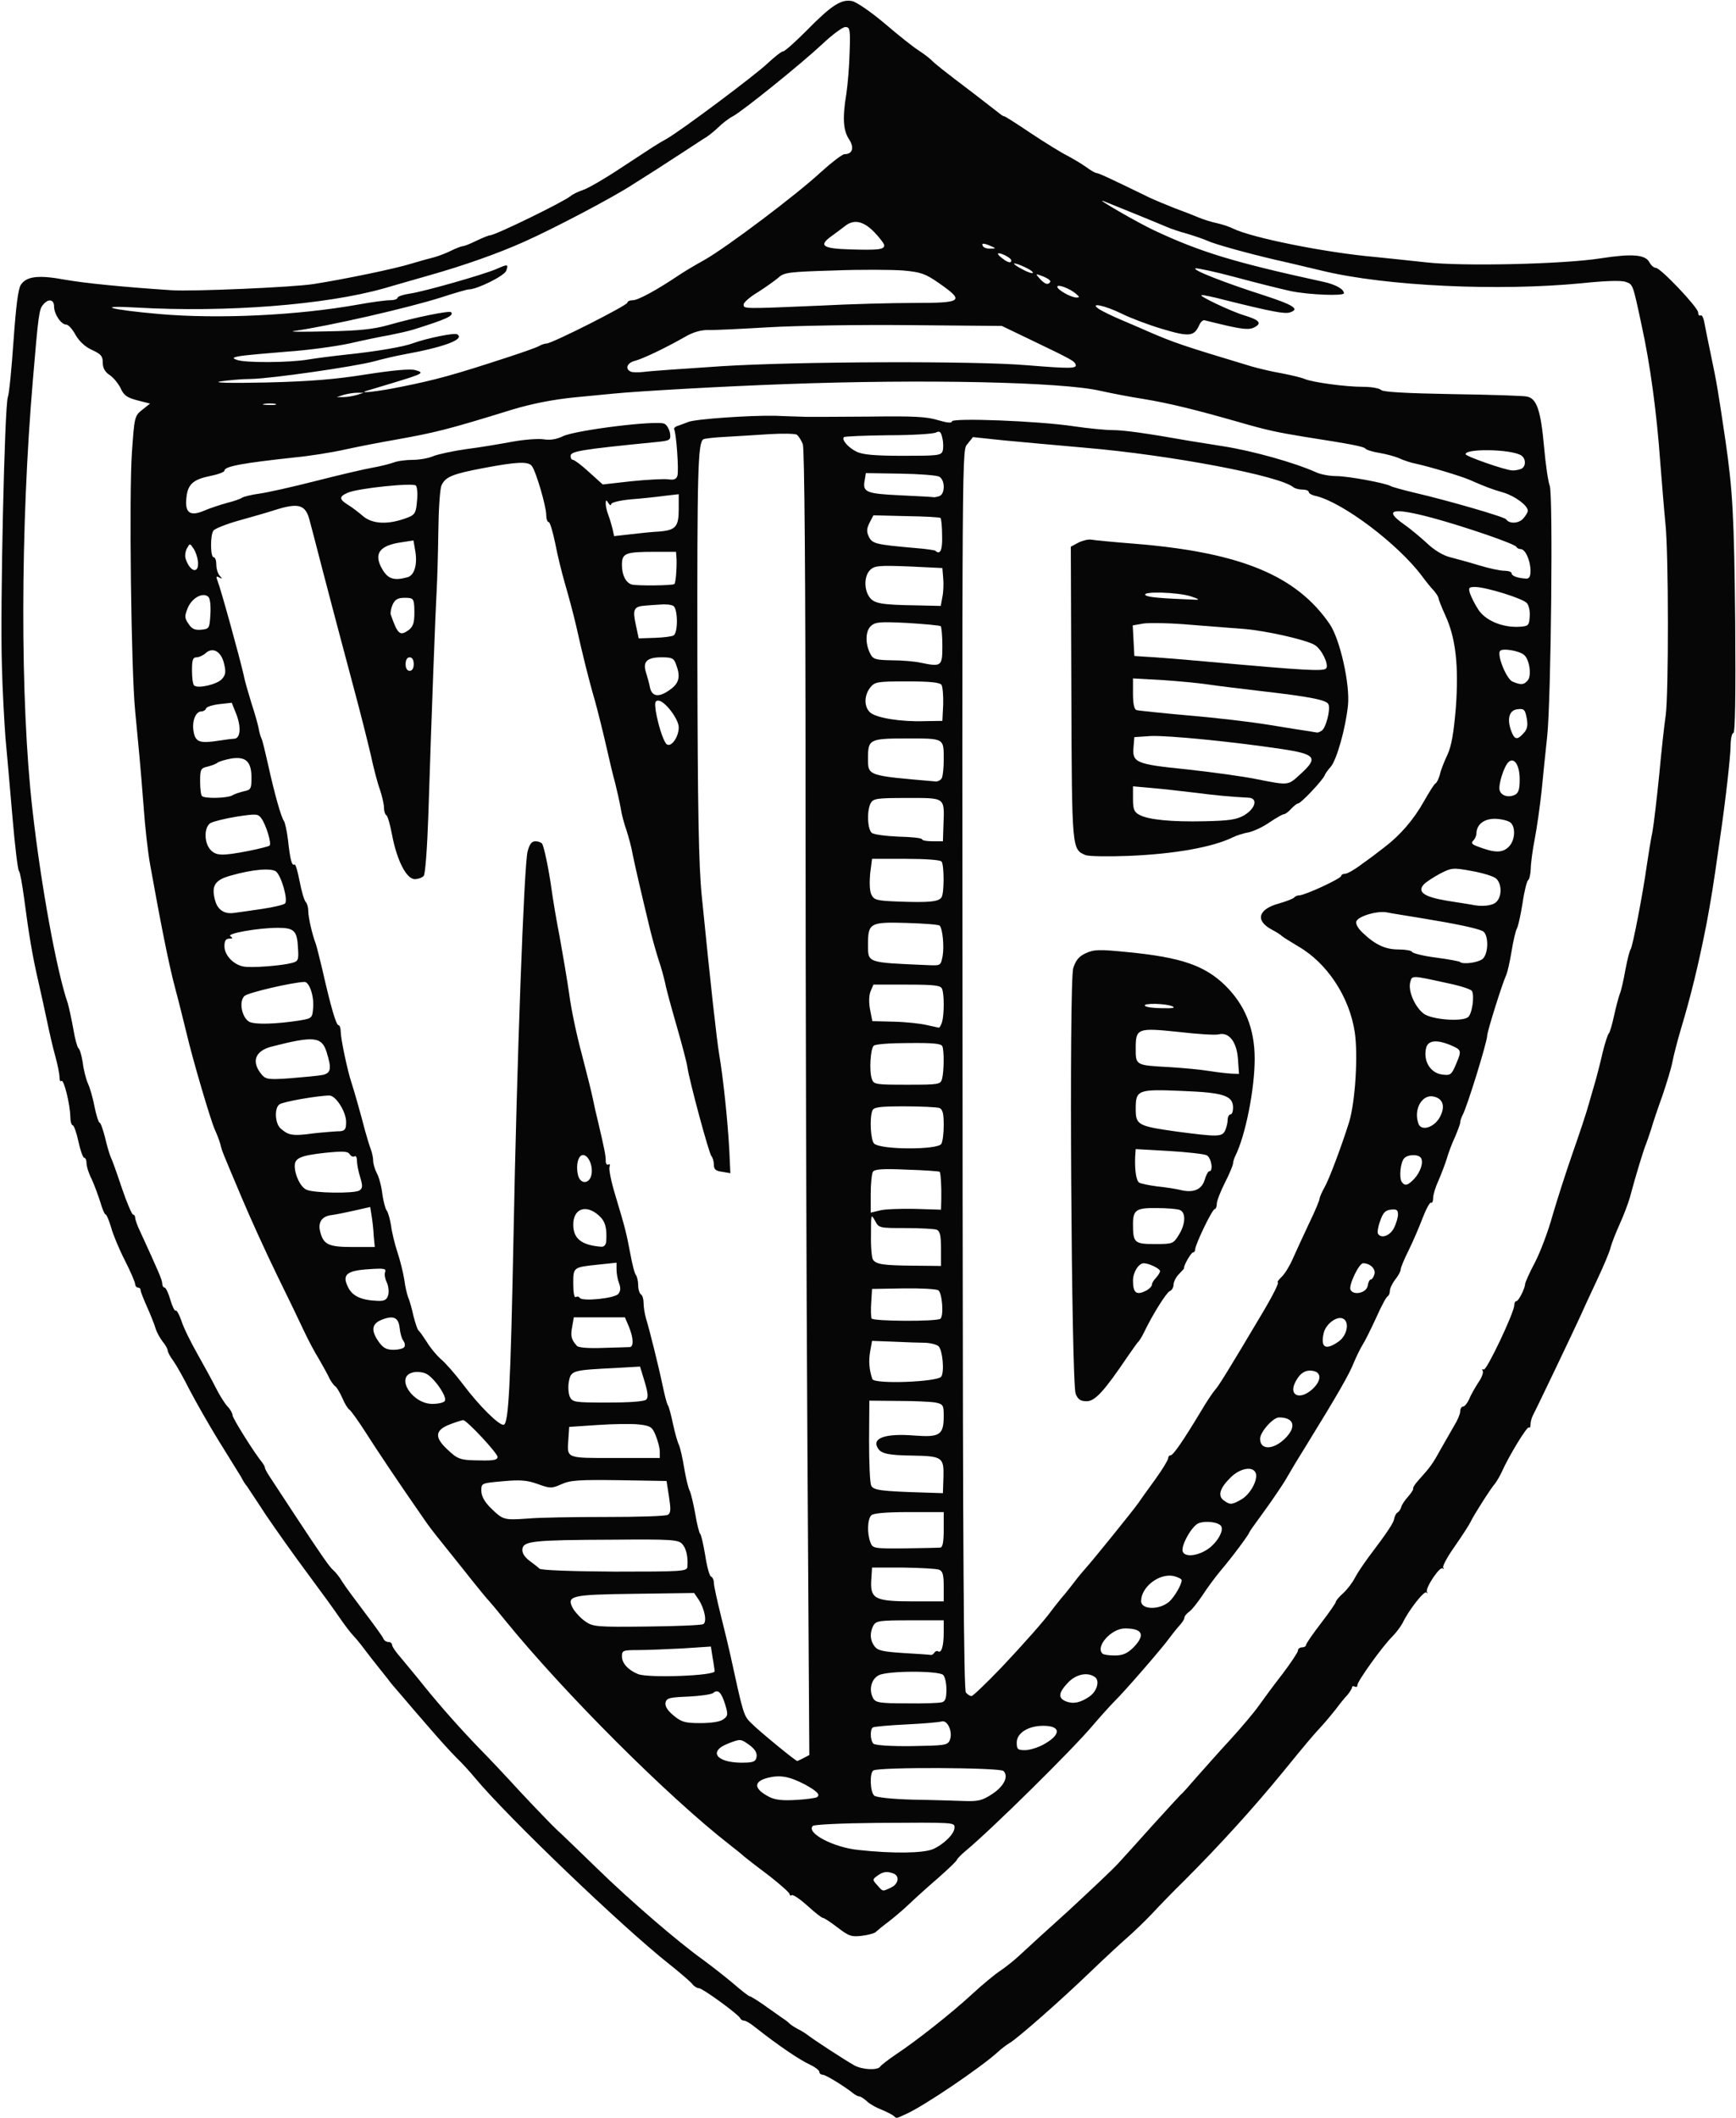 <!DOCTYPE svg PUBLIC "-//W3C//DTD SVG 20010904//EN" "http://www.w3.org/TR/2001/REC-SVG-20010904/DTD/svg10.dtd">
<svg version="1.0" xmlns="http://www.w3.org/2000/svg" width="642px" height="783px" viewBox="0 0 6420 7830" preserveAspectRatio="xMidYMid meet">
<g id="layer101" fill="#060606" stroke="none">
 <path d="M3305 7822 c-6 -5 -26 -15 -45 -23 -19 -7 -44 -21 -54 -31 -11 -10 -24 -18 -28 -18 -5 0 -14 -5 -21 -10 -29 -24 -103 -70 -114 -70 -7 0 -13 -5 -13 -11 0 -5 -15 -17 -32 -25 -41 -19 -117 -70 -207 -141 -16 -13 -33 -23 -39 -23 -6 0 -12 -4 -14 -8 -5 -14 -140 -112 -153 -112 -7 0 -19 -7 -26 -17 -8 -9 -45 -41 -84 -72 -176 -139 -600 -546 -718 -688 -19 -23 -50 -57 -69 -75 -18 -18 -63 -67 -98 -108 -36 -41 -83 -96 -105 -122 -22 -25 -45 -52 -50 -60 -6 -7 -21 -27 -35 -44 -14 -17 -36 -46 -50 -64 -14 -19 -34 -44 -45 -55 -11 -12 -33 -41 -50 -66 -16 -24 -70 -98 -119 -164 -49 -66 -118 -163 -153 -215 -34 -52 -66 -100 -70 -106 -5 -5 -15 -21 -22 -35 -8 -13 -45 -73 -83 -134 -37 -60 -85 -145 -107 -187 -21 -42 -48 -90 -60 -107 -12 -16 -21 -33 -21 -39 0 -5 -8 -20 -19 -33 -10 -13 -22 -35 -26 -49 -4 -14 -18 -49 -31 -78 -13 -29 -24 -57 -24 -62 0 -6 -4 -10 -10 -10 -5 0 -10 -6 -10 -12 0 -7 -17 -47 -38 -88 -21 -41 -44 -96 -51 -122 -8 -27 -17 -48 -20 -48 -4 0 -13 -21 -20 -46 -8 -25 -22 -63 -32 -85 -11 -21 -19 -47 -19 -59 0 -11 -4 -20 -9 -20 -4 0 -14 -27 -21 -60 -7 -33 -17 -60 -21 -60 -5 0 -9 -15 -9 -32 -1 -46 -24 -140 -33 -132 -4 4 -7 -2 -7 -14 0 -11 -7 -47 -16 -79 -9 -32 -22 -89 -30 -128 -8 -38 -23 -106 -33 -150 -21 -91 -34 -168 -52 -305 -7 -52 -15 -97 -19 -100 -4 -3 -15 -93 -24 -200 -9 -107 -21 -240 -26 -295 -4 -55 -11 -174 -13 -265 -7 -212 10 -961 22 -992 5 -13 14 -107 21 -208 9 -127 17 -192 27 -207 21 -32 66 -37 163 -19 74 13 214 27 395 39 76 5 451 -11 525 -23 115 -18 303 -57 360 -75 30 -9 69 -20 86 -24 18 -5 46 -16 64 -25 18 -9 37 -16 42 -16 5 0 28 -9 50 -20 23 -11 45 -20 50 -20 19 0 269 -122 298 -145 8 -7 29 -17 47 -23 18 -6 79 -41 136 -79 128 -84 135 -89 171 -109 52 -29 329 -236 376 -281 25 -23 50 -43 56 -43 6 0 44 -34 85 -75 93 -95 130 -119 170 -111 16 3 70 40 122 84 50 43 106 87 122 97 17 11 37 26 46 34 19 19 43 38 159 126 47 36 90 70 97 75 7 6 14 10 17 10 3 0 47 28 99 63 51 34 111 71 133 82 21 11 53 30 70 42 17 13 35 23 40 23 7 0 46 18 194 90 19 9 62 27 95 40 33 12 74 28 90 35 17 7 46 16 65 20 19 4 46 13 60 20 69 34 342 89 525 105 50 5 135 14 190 20 131 15 505 7 645 -15 116 -18 165 -14 180 15 6 11 16 20 23 20 18 0 157 147 157 165 0 9 4 14 9 11 5 -3 11 9 14 27 3 17 15 75 26 128 19 90 25 125 52 308 27 186 32 282 36 669 2 276 0 412 -7 412 -5 0 -10 21 -10 48 -1 43 -18 198 -40 347 -25 178 -32 218 -49 310 -30 153 -58 267 -95 390 -13 44 -27 98 -31 120 -4 22 -21 78 -37 125 -17 47 -36 103 -42 125 -7 22 -16 47 -19 55 -7 15 -39 119 -59 195 -6 22 -23 67 -38 100 -15 33 -30 72 -34 87 -3 15 -26 69 -50 120 -24 51 -54 116 -66 143 -23 50 -154 325 -171 357 -5 10 -9 25 -9 35 0 9 -3 13 -6 10 -6 -6 -74 105 -101 166 -7 15 -18 33 -23 40 -17 19 -81 120 -91 142 -5 11 -31 51 -58 90 -27 38 -47 74 -44 80 4 5 3 7 -2 3 -10 -9 -65 73 -58 87 4 5 2 7 -2 2 -9 -7 -67 68 -88 113 -7 13 -24 36 -38 50 -35 34 -129 165 -129 179 0 7 -4 9 -10 6 -5 -3 -10 -2 -10 3 0 4 -8 17 -17 28 -10 10 -30 35 -44 54 -15 19 -40 49 -55 65 -27 29 -46 51 -139 165 -107 131 -233 270 -364 401 -42 41 -97 98 -122 125 -26 27 -65 65 -87 84 -23 20 -86 78 -140 130 -110 106 -273 249 -299 263 -10 6 -29 20 -43 33 -61 56 -275 201 -339 229 -39 18 -35 17 -46 7z m-50 -182 c4 -6 30 -26 58 -45 77 -51 205 -152 283 -224 38 -35 85 -74 104 -86 19 -13 51 -38 71 -57 19 -18 100 -92 180 -164 79 -73 162 -151 184 -175 22 -24 81 -89 130 -144 50 -55 95 -104 101 -110 7 -5 33 -35 59 -65 27 -30 82 -93 124 -138 42 -46 90 -103 106 -126 17 -24 56 -77 88 -118 31 -41 57 -80 57 -86 0 -7 7 -12 15 -12 8 0 15 -4 15 -9 0 -5 25 -41 55 -80 30 -39 55 -75 55 -79 0 -4 12 -19 28 -33 15 -14 34 -39 42 -55 8 -16 31 -50 50 -76 74 -98 94 -129 96 -144 2 -10 7 -20 13 -23 5 -3 11 -12 13 -20 2 -8 13 -25 26 -39 12 -14 20 -27 18 -29 -2 -2 6 -16 19 -30 45 -50 53 -61 82 -114 17 -30 40 -70 51 -89 12 -19 22 -43 22 -52 0 -10 5 -18 10 -18 6 0 16 -12 23 -27 6 -16 22 -43 34 -62 13 -18 20 -38 16 -44 -3 -5 -2 -7 4 -4 10 6 113 -211 113 -238 0 -8 3 -15 8 -15 8 0 32 -48 32 -63 0 -5 16 -42 37 -81 20 -39 49 -116 64 -171 16 -55 49 -158 74 -230 25 -71 53 -155 61 -185 9 -30 20 -71 26 -90 5 -19 17 -64 25 -100 9 -36 19 -67 23 -70 3 -3 12 -32 19 -65 7 -33 17 -69 21 -80 5 -11 14 -51 21 -90 7 -38 16 -72 19 -75 7 -6 46 -209 60 -310 6 -41 15 -97 21 -125 5 -27 16 -122 25 -210 8 -88 19 -187 24 -220 11 -80 11 -596 -1 -710 -5 -49 -13 -151 -19 -225 -13 -182 -37 -363 -70 -512 -32 -150 -31 -146 -58 -156 -17 -6 -76 -4 -162 5 -308 30 -724 11 -960 -46 -47 -11 -125 -30 -175 -41 -106 -25 -222 -57 -250 -70 -11 -5 -45 -17 -75 -26 -30 -8 -64 -20 -75 -25 -20 -9 -207 -85 -235 -96 -32 -12 127 80 189 109 171 80 295 118 626 190 45 10 75 27 75 42 0 11 -130 6 -197 -8 -37 -8 -129 -31 -203 -51 -74 -20 -141 -34 -148 -33 -19 4 109 54 253 100 110 36 133 51 95 63 -19 6 -64 -2 -241 -46 -41 -11 -80 -19 -85 -18 -16 1 108 60 158 75 56 17 66 29 37 44 -16 9 -38 8 -97 -5 -42 -10 -81 -19 -87 -21 -6 -2 -15 6 -20 18 -19 42 -37 44 -137 14 -51 -15 -119 -41 -151 -57 -61 -30 -122 -43 -82 -16 11 7 49 26 85 41 36 15 79 34 95 41 97 42 129 53 385 130 25 7 74 19 110 25 36 7 74 16 85 21 28 12 149 29 216 29 30 0 60 5 67 12 7 7 91 12 264 15 139 2 263 6 275 9 36 7 51 51 63 184 6 69 16 134 21 145 13 27 5 790 -9 925 -6 58 -16 150 -21 205 -6 55 -17 134 -25 175 -8 41 -15 92 -15 112 -1 20 -5 39 -10 42 -4 3 -14 40 -20 83 -7 43 -16 86 -21 95 -5 9 -14 47 -20 85 -6 37 -15 77 -20 88 -14 30 -70 208 -70 223 0 23 -74 263 -91 294 -5 10 -9 22 -9 28 0 6 -9 29 -19 53 -11 23 -25 60 -31 82 -7 22 -21 58 -31 81 -10 22 -19 50 -19 63 0 12 -4 20 -8 17 -4 -2 -18 23 -31 57 -13 34 -36 88 -52 120 -16 32 -29 63 -29 70 0 7 -9 23 -20 37 -11 14 -20 33 -20 42 0 9 -4 18 -8 20 -5 2 -24 37 -42 78 -19 41 -41 86 -50 100 -9 14 -24 45 -34 69 -15 39 -62 121 -170 296 -47 76 -53 86 -85 141 -17 27 -53 80 -81 118 -27 37 -50 69 -50 71 0 6 -62 90 -108 144 -20 24 -50 65 -66 90 -17 25 -38 52 -48 59 -10 7 -18 17 -18 23 0 5 -8 17 -17 27 -10 11 -27 32 -38 47 -23 33 -166 198 -204 235 -14 14 -51 55 -81 90 -74 88 -375 385 -472 465 -14 12 -27 25 -29 30 -2 6 -33 35 -69 67 -36 31 -85 75 -109 98 -24 23 -60 53 -80 68 -20 15 -38 30 -42 34 -3 4 -25 11 -50 14 -40 5 -49 2 -91 -30 -26 -20 -50 -36 -55 -36 -4 0 -30 -20 -57 -45 -27 -24 -53 -42 -58 -39 -4 3 -8 1 -8 -4 0 -5 -33 -34 -72 -65 -40 -30 -83 -63 -95 -73 -12 -11 -36 -30 -54 -44 -230 -179 -613 -562 -831 -830 -29 -36 -55 -67 -58 -70 -4 -3 -46 -54 -94 -115 -48 -60 -95 -119 -104 -130 -9 -11 -28 -36 -41 -55 -94 -135 -173 -253 -217 -322 -28 -44 -56 -83 -62 -87 -6 -4 -18 -23 -26 -43 -9 -20 -21 -40 -26 -43 -6 -4 -15 -17 -21 -28 -5 -12 -23 -44 -39 -72 -17 -27 -42 -75 -56 -105 -14 -30 -58 -122 -99 -205 -40 -82 -99 -211 -130 -285 -76 -180 -73 -172 -80 -200 -4 -14 -13 -38 -21 -55 -16 -37 -80 -253 -104 -355 -10 -41 -29 -118 -43 -170 -23 -86 -54 -243 -92 -455 -8 -44 -19 -141 -24 -215 -12 -154 -18 -216 -31 -350 -15 -148 -23 -808 -12 -959 9 -130 10 -134 38 -156 l29 -23 -47 -12 c-38 -10 -50 -18 -62 -45 -9 -18 -27 -40 -41 -49 -17 -11 -25 -26 -25 -46 0 -24 -7 -31 -39 -46 -25 -11 -47 -31 -61 -55 -12 -22 -27 -39 -35 -39 -19 0 -45 -39 -45 -67 0 -27 -22 -30 -41 -6 -14 16 -17 35 -37 273 -47 548 -48 1191 -2 1593 32 283 90 599 131 717 4 14 13 55 20 93 6 37 15 69 19 72 5 3 12 27 16 53 3 26 12 61 19 77 8 17 19 56 25 88 6 31 15 57 18 57 4 0 13 25 21 57 7 31 17 63 21 72 5 9 23 60 41 114 18 53 37 97 41 97 4 0 8 5 8 12 0 6 8 30 19 52 67 146 81 178 81 191 0 8 4 15 9 15 4 0 14 20 21 45 7 24 16 43 20 40 4 -2 13 15 21 38 7 23 34 78 59 122 25 44 56 101 69 127 13 26 32 56 42 67 11 11 19 26 19 33 0 11 83 143 110 175 5 7 10 15 10 20 0 4 11 23 24 42 13 20 50 76 82 125 102 155 134 201 147 211 7 6 22 24 32 41 11 18 49 69 83 114 35 46 66 89 69 96 3 8 11 14 19 14 8 0 14 5 14 11 0 6 15 28 33 48 17 21 57 68 87 106 59 73 136 160 210 236 25 25 90 94 145 154 55 59 115 121 134 139 19 17 86 82 150 144 123 120 300 272 391 337 30 22 80 61 111 87 30 26 58 48 62 48 3 0 26 14 49 30 24 17 54 38 68 48 14 9 27 19 30 23 3 3 16 12 29 19 14 7 30 17 35 21 18 15 147 99 175 114 30 17 87 19 96 5z m40 -662 c28 -13 33 -43 9 -52 -24 -9 -38 -7 -59 8 -19 14 -19 15 -1 35 22 25 19 24 51 9z m155 -142 c41 -18 80 -57 80 -80 0 -19 2 -19 -290 -17 -124 1 -229 6 -234 11 -26 26 77 80 169 89 129 14 239 12 275 -3z m-429 -192 c14 -9 1 -22 -44 -47 -58 -30 -91 -36 -137 -25 -55 14 -53 41 5 71 22 11 49 14 99 11 37 -2 72 -7 77 -10z m647 -11 c45 -29 63 -66 43 -86 -13 -13 -460 -15 -481 -2 -15 9 -12 80 3 93 8 7 69 13 143 15 71 1 156 4 189 5 52 2 68 -2 103 -25z m-870 -139 c2 -15 -7 -29 -28 -44 -31 -22 -32 -22 -76 -5 -81 31 -41 76 66 71 28 -1 36 -6 38 -22z m174 5 l21 -11 -7 -1132 c-4 -622 -7 -1706 -7 -2410 0 -823 -4 -1288 -10 -1304 -6 -15 -16 -30 -22 -35 -7 -4 -52 -5 -102 -2 -49 3 -123 8 -162 10 -40 2 -77 6 -82 9 -20 13 -23 114 -22 811 1 560 5 764 16 875 34 341 55 529 65 590 14 82 31 240 37 351 l4 86 -30 -5 c-24 -3 -31 -9 -31 -26 0 -12 -4 -26 -9 -32 -9 -9 -81 -276 -89 -329 -2 -16 -20 -84 -39 -150 -19 -66 -39 -138 -43 -160 -5 -22 -15 -60 -24 -85 -8 -25 -22 -74 -31 -110 -32 -132 -56 -236 -65 -280 -4 -25 -15 -65 -23 -90 -9 -25 -19 -63 -22 -85 -4 -22 -13 -62 -20 -90 -8 -27 -23 -93 -35 -145 -12 -52 -30 -124 -40 -160 -24 -82 -46 -173 -69 -275 -10 -44 -29 -114 -41 -155 -12 -41 -29 -110 -37 -153 -9 -42 -19 -77 -24 -77 -5 0 -9 -12 -9 -27 0 -31 -38 -161 -53 -180 -13 -18 -55 -16 -177 7 -117 22 -143 33 -157 64 -6 11 -11 89 -12 171 -1 83 -4 179 -6 215 -4 66 -19 455 -31 835 -4 116 -11 216 -17 223 -5 6 -20 12 -33 12 -31 0 -66 -69 -84 -163 -7 -37 -16 -70 -21 -73 -5 -3 -9 -16 -9 -28 0 -13 -7 -43 -15 -67 -9 -24 -24 -82 -34 -129 -11 -47 -38 -155 -61 -240 -42 -159 -49 -182 -119 -450 -22 -85 -43 -166 -47 -180 -15 -55 -41 -62 -129 -34 -27 9 -88 26 -134 39 -46 13 -88 30 -92 37 -12 18 -11 98 1 98 6 0 10 13 10 28 0 15 6 34 13 41 10 11 9 12 -2 6 -11 -6 -13 -4 -7 11 12 29 82 283 97 349 4 22 18 69 29 105 12 36 23 76 26 90 2 14 7 32 11 40 4 8 14 51 24 95 23 105 49 198 59 210 4 6 11 37 15 70 8 73 14 97 24 91 4 -3 12 26 19 62 7 37 17 71 23 77 5 5 9 20 9 33 0 23 14 85 28 122 3 8 13 49 23 90 33 145 52 210 61 210 4 0 8 11 8 24 0 26 25 144 39 186 10 30 35 118 51 180 7 25 16 55 21 68 5 13 9 32 9 43 0 11 6 32 14 47 8 15 17 49 20 77 4 27 11 54 16 60 5 6 12 31 16 55 3 25 14 70 24 100 10 30 21 75 25 100 3 25 10 54 14 65 5 11 14 42 20 70 7 27 15 52 20 55 4 3 17 22 30 42 12 20 35 48 51 62 16 13 53 55 81 92 62 83 137 156 152 151 18 -6 25 -145 36 -697 12 -638 39 -1374 52 -1422 7 -27 15 -38 29 -38 10 0 21 4 25 9 7 13 24 91 35 171 5 36 18 115 30 175 11 61 27 155 35 210 7 55 28 154 46 220 17 66 36 140 41 165 5 25 13 61 18 80 26 110 30 132 30 151 0 11 4 17 10 14 5 -3 7 0 4 9 -3 8 6 54 21 103 37 123 41 139 56 218 7 39 16 74 21 79 4 6 8 22 8 37 0 15 5 31 10 34 6 3 10 18 10 32 0 15 4 40 9 57 14 46 48 183 62 251 7 33 15 65 19 70 4 6 12 37 19 70 7 33 17 68 22 77 4 9 13 47 19 84 6 37 15 74 20 84 5 9 14 48 21 86 6 38 15 71 18 74 4 3 12 39 19 80 6 41 16 76 21 78 6 2 11 13 11 24 0 10 12 65 26 121 14 55 29 119 34 141 49 225 50 229 78 256 26 27 164 140 170 140 2 0 13 -5 24 -11z m889 -51 c64 -36 63 -68 -3 -68 -56 0 -98 27 -98 62 0 25 4 28 31 28 17 0 49 -10 70 -22z m-349 -14 c13 -29 -7 -77 -30 -70 -10 3 -69 8 -132 11 -62 3 -117 8 -122 11 -11 7 -10 48 2 60 6 6 65 10 142 9 120 -2 132 -3 140 -21z m-837 -78 c17 -12 18 -18 7 -54 -14 -46 -27 -59 -45 -43 -7 5 -49 11 -92 13 -70 3 -80 5 -84 23 -2 13 8 29 30 47 29 24 42 28 99 28 40 0 74 -5 85 -14z m808 -63 c13 -3 17 -15 17 -47 0 -23 -5 -47 -12 -54 -16 -16 -205 -16 -238 1 -28 14 -38 54 -21 85 9 16 23 19 123 19 62 1 121 -1 131 -4z m547 -22 c28 -20 38 -60 18 -72 -28 -19 -70 -9 -99 22 -35 37 -37 57 -6 69 26 10 53 5 87 -19z m-330 -103 c84 -89 163 -178 188 -213 4 -6 21 -27 37 -47 17 -19 39 -48 50 -62 11 -15 27 -34 36 -44 25 -27 182 -221 199 -246 8 -12 36 -51 63 -88 26 -36 47 -71 47 -77 0 -6 4 -11 9 -11 10 0 48 -56 113 -164 20 -34 43 -68 50 -76 13 -13 53 -78 173 -280 43 -72 67 -120 60 -120 -3 0 4 -9 16 -21 12 -12 30 -42 41 -68 11 -25 38 -83 59 -128 22 -45 39 -86 39 -92 0 -5 9 -25 19 -43 17 -30 62 -150 90 -239 23 -75 34 -249 21 -334 -20 -131 -103 -256 -210 -317 -30 -18 -57 -35 -60 -38 -3 -4 -19 -14 -36 -23 -63 -33 -52 -76 26 -97 28 -8 53 -18 56 -22 3 -4 11 -8 19 -8 20 0 155 -62 155 -72 0 -4 7 -8 15 -8 8 0 36 -16 62 -36 27 -19 64 -47 83 -62 58 -44 108 -102 145 -168 20 -35 39 -66 44 -68 5 -3 12 -18 16 -33 3 -15 16 -48 28 -73 15 -33 23 -80 31 -174 11 -153 0 -257 -39 -341 -14 -31 -25 -59 -25 -63 0 -5 -8 -17 -17 -28 -10 -10 -30 -35 -44 -54 -89 -119 -291 -271 -391 -296 -16 -3 -28 -10 -28 -15 0 -5 -10 -9 -23 -9 -13 0 -27 -4 -33 -8 -48 -43 -456 -120 -774 -147 -102 -9 -236 -21 -298 -27 l-114 -12 -19 24 c-22 29 -21 -82 -19 2805 1 1253 4 1803 12 1812 6 7 15 13 21 13 5 0 53 -46 107 -102z m-1057 10 c-1 -7 -4 -31 -8 -52 l-6 -39 -106 7 c-58 3 -132 6 -165 6 -54 0 -58 2 -58 23 0 26 23 51 60 66 39 15 285 6 283 -11z m812 -68 c4 -6 10 -8 15 -5 12 7 20 -21 20 -71 l0 -44 -125 0 c-113 0 -125 2 -135 19 -14 27 -13 54 4 77 12 16 31 20 108 25 51 3 96 6 100 7 4 1 10 -3 13 -8z m736 -19 c46 -47 35 -71 -31 -71 -50 0 -110 67 -83 93 3 4 24 7 45 7 30 0 46 -7 69 -29z m-1590 -87 c14 -8 5 -56 -17 -90 l-17 -25 -218 3 c-241 3 -256 7 -229 56 9 14 29 36 46 47 27 19 44 20 227 18 108 -1 202 -5 208 -9z m1723 -83 c19 -17 46 -63 46 -79 0 -5 -14 -12 -31 -16 -53 -10 -119 41 -119 93 0 32 67 34 104 2z m-834 -56 c0 -44 -4 -57 -17 -62 -10 -4 -70 -7 -133 -8 l-115 0 -3 47 c-4 69 14 78 155 78 l113 0 0 -55z m-948 -72 c3 -37 -4 -69 -19 -85 -14 -16 -39 -18 -257 -16 -293 1 -330 5 -334 34 -2 14 7 29 25 43 15 11 33 25 38 30 6 6 120 10 278 11 247 0 267 -1 269 -17z m1923 -65 c35 -23 62 -69 51 -86 -9 -15 -57 -21 -83 -11 -25 9 -67 84 -59 105 8 21 52 17 91 -8z m-987 -7 c8 -1 12 -21 12 -66 l0 -65 -128 0 c-86 0 -132 4 -140 12 -14 14 -16 67 -3 100 8 22 12 23 127 22 66 -1 125 -2 132 -3z m-1237 -113 c118 0 222 -3 229 -8 11 -7 11 -21 4 -67 l-9 -58 -175 -3 c-148 -2 -181 0 -214 15 -36 16 -41 16 -88 -1 -39 -14 -65 -16 -129 -10 -79 7 -79 7 -79 35 0 19 11 40 34 63 46 45 49 46 136 40 41 -4 172 -6 291 -6z m2350 -65 c33 -19 62 -73 53 -97 -10 -27 -57 -19 -92 15 -41 40 -50 69 -26 86 23 17 30 16 65 -4z m-1102 -82 c2 -74 -4 -78 -116 -80 -85 -1 -113 -7 -125 -25 -27 -39 24 -58 134 -49 94 7 108 -2 108 -73 0 -39 -2 -43 -30 -49 -16 -3 -78 -6 -137 -6 l-108 -1 -1 149 c0 81 3 156 8 165 8 17 34 21 204 26 l61 2 2 -59z m-1649 -75 c0 -14 -114 -136 -127 -136 -4 0 -27 7 -50 16 -54 21 -57 47 -10 91 41 39 48 41 125 42 47 1 62 -2 62 -13z m600 -20 c0 -13 -7 -39 -15 -59 -13 -32 -19 -36 -62 -41 -27 -3 -95 -2 -153 2 l-105 7 -3 44 c-5 74 -12 71 173 71 l165 0 0 -24z m2309 -45 c47 -44 39 -81 -19 -81 -22 0 -70 54 -70 79 0 41 46 42 89 2z m-3104 -142 c10 -15 -41 -88 -70 -101 -13 -6 -35 -8 -49 -4 -65 16 -2 116 73 116 22 0 43 -5 46 -11z m745 -5 c8 -8 6 -26 -6 -66 l-17 -56 -86 5 c-163 8 -169 9 -177 49 -4 20 -2 45 3 57 10 21 17 22 141 22 81 0 135 -4 142 -11z m2464 -39 c33 -31 34 -61 2 -67 -27 -5 -48 7 -65 40 -27 51 16 70 63 27z m-1373 -46 c12 -18 5 -97 -10 -112 -6 -6 -28 -12 -49 -13 -20 0 -73 -2 -117 -4 l-80 -3 -7 39 c-6 35 -4 66 8 102 6 20 242 11 255 -9z m-1986 -109 c4 -6 2 -16 -3 -23 -6 -7 -12 -28 -14 -47 -4 -40 -23 -49 -69 -30 -35 15 -37 40 -8 81 16 22 28 29 54 29 19 0 37 -5 40 -10z m833 0 c16 0 15 -33 -2 -75 l-15 -35 -94 0 -95 0 -6 35 c-7 34 -3 48 18 71 6 6 44 9 95 7 47 -1 92 -3 99 -3z m2623 -21 c32 -23 41 -75 14 -85 -23 -9 -63 22 -70 55 -12 54 8 64 56 30z m-1473 -84 c13 -12 6 -96 -8 -105 -8 -5 -67 -8 -130 -7 l-115 2 -3 49 c-2 27 -1 54 1 60 4 11 244 12 255 1z m-2042 -89 c3 -13 0 -34 -6 -46 -6 -12 -9 -28 -6 -37 5 -13 -3 -15 -59 -11 -83 5 -101 20 -78 66 16 34 50 49 110 51 26 1 34 -4 39 -23z m851 -3 c8 -10 9 -23 2 -40 -5 -13 -9 -36 -9 -50 l0 -25 -67 7 c-94 10 -93 9 -93 72 0 31 4 52 9 48 5 -3 12 -2 15 3 9 14 130 2 143 -15z m2771 -30 c2 -13 7 -23 12 -23 4 0 10 -9 13 -20 5 -20 -17 -40 -42 -40 -15 0 -53 79 -47 97 10 24 60 13 64 -14z m-1578 -137 c0 -49 -4 -65 -16 -70 -9 -3 -60 -6 -114 -6 -98 0 -100 0 -114 -27 -15 -27 -15 -25 -15 52 -1 44 3 85 7 91 11 18 38 22 150 23 l102 1 0 -64z m-2098 -48 c-1 -24 -5 -57 -8 -75 l-5 -31 -57 13 c-31 7 -70 15 -86 17 -35 4 -51 26 -42 61 12 48 31 57 119 57 l83 0 -4 -42z m860 20 c3 -50 -4 -74 -28 -95 -47 -42 -94 -25 -94 34 0 52 30 76 103 82 11 1 18 -7 19 -21z m2913 -48 c8 -16 15 -39 15 -50 0 -17 -5 -21 -27 -18 -20 2 -29 12 -39 42 -8 21 -11 42 -8 47 12 19 44 8 59 -21z m-1772 -71 l97 3 1 -39 c1 -46 -2 -97 -6 -101 -2 -2 -56 -6 -121 -8 -89 -4 -119 -2 -126 8 -4 7 -8 44 -8 82 l0 69 33 -8 c17 -5 76 -7 130 -6z m-2054 -68 c12 -8 13 -16 3 -49 -7 -22 -12 -49 -12 -61 0 -12 -4 -20 -9 -16 -6 3 -13 -1 -18 -8 -6 -11 -24 -12 -93 -5 -88 10 -110 19 -110 48 0 34 21 78 43 88 27 13 177 15 196 3z m3901 -43 c23 -25 35 -61 25 -77 -9 -15 -50 -14 -63 2 -13 16 -18 68 -9 85 12 18 23 15 47 -10z m-3042 -20 c4 -32 -13 -68 -32 -68 -17 0 -27 35 -19 72 8 39 46 36 51 -4z m1293 -109 c5 -8 9 -39 9 -70 0 -43 -4 -58 -16 -63 -9 -3 -67 -6 -129 -6 -94 0 -114 3 -119 16 -11 29 -6 111 7 122 27 23 234 23 248 1z m-2271 -44 c14 -1 35 -3 48 -3 18 -2 22 -8 22 -34 0 -38 -38 -98 -62 -98 -40 0 -174 23 -185 33 -19 14 -16 71 5 89 27 24 43 27 97 21 28 -4 61 -7 75 -8z m4113 -52 c23 -40 15 -71 -20 -79 -44 -11 -77 48 -57 101 11 27 55 14 77 -22z m-1839 -145 c7 -28 8 -102 1 -120 -4 -10 -34 -13 -125 -12 -66 0 -124 4 -129 10 -12 12 -17 93 -7 122 7 21 12 22 131 22 119 0 123 -1 129 -22z m-2291 -14 c31 -7 34 -23 15 -84 -18 -58 -47 -61 -203 -21 -63 16 -77 57 -36 105 14 16 26 18 106 12 50 -4 102 -9 118 -12z m4192 -41 c21 -49 20 -52 -20 -69 -53 -22 -84 -18 -91 10 -11 47 14 91 57 98 33 5 37 2 54 -39z m-1901 -155 c8 -30 8 -102 0 -122 -5 -13 -26 -16 -130 -16 l-124 0 -11 26 c-6 16 -6 44 -1 68 l8 41 80 2 c44 1 98 7 119 12 22 5 43 9 46 10 4 1 9 -9 13 -21z m-2379 -5 c49 -8 50 -9 53 -47 4 -43 -14 -96 -32 -96 -48 2 -210 40 -222 52 -22 21 -9 82 19 96 23 10 97 8 182 -5z m4323 -12 c16 -10 26 -81 15 -98 -4 -6 -44 -19 -88 -28 -137 -30 -133 -30 -140 -3 -8 32 18 92 51 116 29 21 137 30 162 13z m-4349 -201 c24 -6 26 -11 23 -55 -3 -64 -14 -75 -74 -75 -72 0 -192 21 -176 31 10 7 9 9 -4 9 -13 0 -18 8 -18 28 0 33 33 68 70 75 29 6 142 -3 179 -13z m2407 -26 c6 -35 0 -101 -11 -112 -3 -4 -58 -8 -122 -10 -135 -4 -143 0 -143 79 0 70 -6 67 222 77 47 2 47 2 54 -34z m1998 10 c22 -22 21 -91 -1 -102 -23 -11 -100 -27 -228 -48 -55 -9 -112 -18 -126 -21 -35 -7 -106 14 -113 33 -3 9 5 25 22 41 48 46 85 63 134 63 25 0 48 4 50 9 2 5 41 15 88 21 47 6 87 14 89 16 11 11 71 2 85 -12z m-4514 -184 c41 -6 79 -15 84 -20 12 -12 -13 -101 -33 -118 -18 -14 -88 -8 -168 15 -58 16 -72 37 -58 90 9 36 34 53 70 48 17 -2 64 -9 105 -15z m4564 -26 c21 -21 20 -67 -1 -86 -10 -9 -51 -21 -90 -28 -70 -13 -75 -12 -118 10 -24 13 -52 31 -60 40 -25 28 3 46 87 60 40 6 80 13 88 14 39 9 80 5 94 -10z m-2052 -17 c10 -15 10 -119 0 -132 -4 -6 -60 -10 -132 -10 l-125 0 -7 54 c-3 32 -2 64 4 77 10 21 18 24 102 27 110 4 148 1 158 -16z m-2564 -171 c40 -8 76 -17 79 -20 8 -8 -13 -76 -30 -100 -13 -18 -19 -18 -92 -7 -43 7 -87 18 -97 24 -23 15 -24 70 -1 97 21 24 43 25 141 6z m4662 -16 c23 -23 26 -72 6 -89 -8 -7 -33 -13 -55 -14 -42 -1 -70 20 -71 54 0 8 -5 20 -12 27 -8 8 -5 13 13 20 67 26 95 26 119 2z m-2091 -80 c4 -104 8 -100 -134 -100 -113 0 -125 2 -135 19 -15 28 -12 97 4 110 7 6 52 12 100 14 47 1 86 5 86 10 0 4 17 7 38 7 l39 0 2 -60z m-2631 -109 c9 -6 29 -12 45 -16 24 -5 27 -9 27 -49 0 -60 -20 -80 -74 -72 -22 4 -45 11 -51 15 -5 5 -22 11 -37 15 -26 6 -28 10 -28 55 0 26 3 51 7 54 10 10 91 8 111 -2z m4762 -60 c0 -53 -21 -84 -42 -63 -17 17 -38 85 -32 104 6 20 33 28 57 16 13 -7 17 -21 17 -57z m-2136 -7 c3 -9 6 -37 6 -64 0 -82 4 -80 -136 -80 -138 0 -144 3 -144 72 0 67 -5 65 251 87 9 0 20 -6 23 -15z m-974 -185 c0 -31 -52 -99 -76 -99 -12 0 -13 9 -9 38 9 52 26 105 38 121 16 19 47 -22 47 -60z m-1643 42 c22 -2 25 -42 8 -88 l-18 -45 -45 5 c-26 3 -48 10 -50 16 -2 6 -10 11 -17 11 -22 0 -36 37 -29 75 7 39 23 44 94 33 25 -4 50 -7 57 -7z m4768 -21 c13 -14 16 -28 11 -55 -6 -32 -10 -36 -34 -33 -31 3 -40 36 -23 81 12 32 22 34 46 7z m-2147 -105 c1 -33 -2 -66 -6 -73 -6 -9 -42 -13 -127 -13 -113 0 -120 2 -137 23 -23 30 -23 71 0 92 23 20 113 35 202 32 l65 -1 3 -60z m-1008 -57 c32 -23 37 -48 20 -92 -8 -23 -15 -26 -54 -26 -53 0 -70 16 -57 56 5 16 12 41 15 57 8 34 35 36 76 5z m-1659 -38 c14 -16 15 -27 7 -59 -11 -44 -42 -60 -68 -36 -9 8 -24 15 -33 15 -14 0 -17 10 -17 48 0 27 3 52 8 56 13 13 86 -4 103 -24z m4829 5 c15 -18 6 -78 -14 -94 -19 -16 -82 -26 -89 -14 -11 17 25 105 47 113 31 13 42 12 56 -5z m-4120 -60 c0 -16 -6 -25 -15 -25 -9 0 -15 9 -15 25 0 16 6 25 15 25 9 0 15 -9 15 -25z m1955 -67 c0 -37 -3 -69 -6 -73 -4 -3 -59 -8 -123 -12 -101 -5 -118 -4 -135 11 -21 19 -22 66 -2 104 10 19 20 22 79 23 37 0 85 4 107 9 77 16 80 13 80 -62z m-994 -39 c17 -10 16 -99 -1 -109 -8 -5 -30 -7 -49 -5 -20 1 -45 3 -56 4 -41 3 -46 14 -34 69 l11 52 59 -2 c32 -1 64 -5 70 -9z m-978 -21 c17 -14 21 -31 19 -85 -2 -30 -5 -33 -35 -33 -26 0 -36 6 -45 25 -6 14 -9 30 -7 37 26 74 34 81 68 56z m-735 -57 c2 -30 -1 -58 -7 -64 -19 -19 -60 2 -76 39 -13 32 -13 38 2 60 12 19 23 24 47 22 30 -3 31 -5 34 -57z m4879 9 c2 -19 -3 -42 -10 -50 -13 -17 -152 -60 -192 -60 -23 0 -25 3 -19 23 4 12 17 39 30 59 26 42 91 69 154 65 32 -2 35 -5 37 -37z m-2172 -73 c4 -18 5 -50 3 -70 l-3 -37 -124 -6 c-107 -4 -126 -3 -142 12 -23 21 -25 71 -4 101 17 24 42 29 177 31 l87 2 6 -33z m-991 -48 c5 -5 9 -56 8 -91 l-2 -28 -77 0 c-112 0 -123 5 -123 49 0 38 15 66 37 72 18 5 152 4 157 -2z m-987 -25 c26 -7 38 -49 28 -101 l-6 -35 -46 7 c-80 12 -102 42 -70 98 21 37 43 45 94 31z m4153 -24 c0 -37 -19 -80 -36 -80 -7 0 -14 -4 -16 -8 -4 -11 -188 -74 -309 -107 -149 -40 -186 -32 -106 24 23 16 61 48 85 70 26 25 60 45 85 51 23 6 71 19 107 30 36 11 78 20 93 20 15 0 27 4 27 9 0 10 21 18 53 20 12 1 17 -7 17 -29z m-4928 -35 c-2 -16 -9 -37 -17 -48 -13 -19 -13 -19 -24 1 -6 11 -8 29 -4 39 17 50 50 55 45 8z m2752 -95 c0 -33 -3 -63 -6 -65 -2 -3 -59 -6 -127 -7 l-121 -3 -14 27 c-11 22 -12 33 -3 52 13 26 24 29 172 42 39 3 72 8 74 10 18 17 27 -3 25 -56z m-1046 -15 c61 -5 72 -18 72 -83 l0 -55 -52 6 c-29 4 -86 10 -125 13 -43 4 -73 12 -73 18 0 6 -5 4 -10 -4 -8 -13 -10 -13 -10 2 0 9 4 27 9 40 5 13 12 36 16 52 l6 28 62 -7 c34 -4 81 -9 105 -10z m-927 -53 c23 -9 28 -18 31 -59 3 -26 1 -52 -4 -58 -10 -11 -217 10 -253 27 -32 14 -31 24 3 45 15 9 38 27 52 39 37 33 98 35 171 6z m4139 -24 c0 -19 -47 -54 -90 -67 -45 -13 -68 -22 -125 -47 -32 -14 -149 -49 -200 -60 -16 -3 -44 -12 -61 -20 -16 -7 -50 -16 -75 -20 -24 -4 -46 -11 -49 -15 -5 -8 -52 -17 -225 -44 -104 -17 -141 -25 -245 -55 -164 -47 -260 -70 -351 -85 -52 -8 -123 -22 -159 -30 -140 -33 -656 -44 -1165 -25 -228 8 -543 26 -635 35 -14 1 -79 8 -145 14 -80 8 -156 23 -230 45 -239 74 -284 85 -435 112 -52 9 -135 25 -185 36 -49 11 -132 24 -185 29 -194 21 -260 33 -260 49 0 5 -24 14 -54 20 -64 13 -83 32 -87 84 -5 53 15 66 68 43 21 -9 58 -21 83 -28 25 -6 50 -15 55 -19 6 -4 34 -11 63 -15 30 -4 124 -25 210 -47 86 -22 180 -44 209 -49 29 -5 64 -14 78 -19 15 -6 46 -10 71 -10 25 0 59 -6 77 -14 18 -7 73 -19 123 -26 49 -6 125 -19 168 -27 44 -8 96 -12 116 -9 25 4 48 0 71 -11 46 -23 354 -61 377 -46 9 5 18 22 20 36 3 24 0 26 -50 31 -282 28 -318 34 -318 52 0 8 4 14 9 14 5 0 32 20 59 45 l51 46 106 -12 c59 -6 120 -9 136 -7 21 3 30 0 34 -13 6 -18 -4 -158 -12 -172 -2 -4 4 -10 14 -13 10 -3 27 -10 38 -14 26 -11 229 -25 323 -23 39 2 91 3 115 4 23 0 130 0 237 -1 155 -2 206 0 248 13 34 10 52 12 52 5 0 -14 320 -2 452 18 54 8 118 14 143 14 40 0 121 11 285 40 30 5 87 14 125 20 108 17 262 60 342 96 17 8 51 14 75 14 43 0 183 26 201 37 5 3 44 14 86 24 125 29 336 90 341 99 11 17 46 16 63 -3 9 -10 17 -23 17 -29z m-2176 -54 c22 -8 21 -61 -1 -72 -10 -5 -75 -10 -144 -11 l-127 -2 -4 25 c-9 45 3 51 129 57 65 3 121 6 125 7 3 1 13 -1 22 -4z m2150 -100 c21 -8 20 -41 -1 -52 -43 -22 -203 -24 -203 -3 0 8 146 59 172 60 9 1 23 -2 32 -5z m-2138 -67 c3 -9 3 -31 -1 -47 -5 -24 -10 -28 -24 -21 -9 5 -88 10 -176 10 -87 1 -161 4 -164 7 -10 9 16 39 47 54 23 11 68 15 172 15 126 0 141 -1 146 -18z m-2468 -174 c-10 -2 -28 -2 -40 0 -13 2 -5 4 17 4 22 1 32 -1 23 -4z m302 -33 l25 -8 -25 0 c-14 0 -36 4 -50 8 l-25 8 25 0 c14 0 36 -4 50 -8z m163 -30 c130 -26 195 -44 397 -110 52 -17 103 -35 112 -40 10 -6 23 -10 29 -10 20 0 299 -141 299 -151 0 -5 9 -9 20 -9 19 0 86 -36 165 -89 22 -15 67 -42 100 -60 80 -45 342 -242 431 -325 40 -36 79 -66 87 -66 30 0 37 -24 17 -55 -22 -33 -25 -79 -10 -169 5 -34 11 -103 12 -154 3 -84 1 -92 -16 -92 -10 0 -48 28 -85 63 -78 73 -295 248 -331 267 -14 7 -39 26 -56 43 -17 16 -40 34 -52 40 -11 7 -46 30 -78 51 -33 21 -75 49 -94 61 -19 12 -60 38 -90 57 -68 45 -290 162 -400 211 -98 44 -225 89 -360 127 -41 12 -113 32 -160 46 -215 61 -584 90 -915 71 -158 -9 -98 8 85 24 219 19 510 5 734 -35 49 -9 102 -16 117 -16 16 0 29 -4 29 -9 0 -5 21 -12 48 -16 53 -8 271 -70 319 -91 41 -18 44 -18 35 7 -7 19 -108 69 -139 69 -6 0 -51 13 -100 29 -122 39 -419 107 -548 125 -16 3 40 3 125 1 116 -2 172 -8 225 -23 105 -30 226 -54 233 -48 12 13 -17 26 -138 64 -19 6 -60 15 -90 21 -30 5 -97 19 -149 31 -52 11 -155 25 -230 30 -75 6 -152 13 -171 16 -30 5 -32 8 -15 14 27 12 198 11 265 -1 30 -5 93 -13 140 -18 114 -12 213 -29 247 -42 49 -18 154 -40 164 -33 29 18 -47 47 -196 74 -33 6 -83 18 -112 26 -71 19 -381 64 -456 65 -34 0 -84 5 -112 9 -31 5 35 7 170 4 164 -4 258 -12 370 -30 97 -15 160 -21 180 -16 36 10 32 13 -80 47 -49 15 -94 28 -100 30 -34 11 45 2 128 -15z m1182 -76 c284 -18 940 -20 1130 -4 161 13 188 13 183 -2 -5 -14 -13 -18 -173 -95 l-100 -48 -340 -3 c-187 -2 -423 2 -525 8 -102 6 -202 11 -223 10 -25 0 -55 8 -85 26 -72 41 -154 80 -184 88 -29 7 -38 30 -15 40 6 3 28 3 47 1 19 -3 148 -12 285 -21z m365 -224 c113 -6 268 -10 345 -10 187 0 194 -6 95 -75 -48 -33 -64 -39 -130 -45 -41 -3 -157 -4 -257 0 -167 5 -184 7 -205 27 -13 11 -47 35 -75 53 -29 17 -53 38 -53 46 0 16 -1 16 280 4z m950 -43 c-22 -20 -70 -38 -70 -27 0 11 49 39 70 40 13 0 13 -2 0 -13z m-96 -45 c3 -4 -9 -13 -26 -20 -30 -11 -30 -11 -13 8 19 21 31 25 39 12z m-69 -40 c-13 -11 -65 -33 -65 -27 0 2 12 11 28 19 30 17 52 21 37 8z m-75 -39 c0 -5 -11 -13 -25 -20 -29 -13 -33 -6 -7 13 19 15 32 18 32 7z m-470 -56 c0 -6 -17 -28 -37 -49 -41 -42 -77 -49 -111 -20 -12 9 -33 25 -47 35 -49 35 -33 46 68 49 103 3 127 1 127 -15z m395 3 c-28 -12 -37 -12 -30 0 3 6 16 10 28 9 21 0 21 -1 2 -9z"/>
 <path d="M3978 5153 c-16 -41 -25 -1521 -9 -1574 9 -28 20 -43 46 -55 31 -14 48 -15 157 -4 195 19 283 49 359 123 74 73 109 161 109 271 0 113 -34 283 -71 358 -5 10 -9 23 -9 29 0 6 -13 38 -30 71 -16 32 -30 67 -30 78 0 11 -4 20 -8 20 -9 0 -72 131 -72 149 0 6 -4 11 -8 11 -7 0 -36 50 -33 58 1 1 -8 11 -19 22 -11 11 -20 29 -20 39 0 10 -6 21 -14 24 -12 5 -61 82 -95 152 -8 17 -18 32 -21 35 -4 3 -21 28 -40 55 -86 127 -120 165 -151 165 -23 0 -32 -6 -41 -27z m263 -383 c10 -6 19 -15 19 -21 0 -6 7 -17 15 -25 8 -9 15 -20 15 -25 0 -9 -41 -29 -60 -29 -19 0 -40 33 -40 64 0 47 13 56 51 36z m118 -204 c26 -41 27 -84 4 -93 -10 -4 -48 -7 -86 -7 -75 -1 -87 7 -87 59 0 69 5 74 80 74 67 0 69 -1 89 -33z m96 -204 c5 -18 13 -32 17 -32 16 0 8 -49 -9 -59 -10 -5 -73 -12 -140 -16 l-123 -7 -2 28 c-2 51 4 89 15 96 7 4 37 10 67 14 30 3 69 9 85 13 48 12 79 -1 90 -37z m75 -181 c5 -11 10 -29 10 -40 0 -12 5 -21 10 -21 6 0 10 -11 10 -25 0 -45 -35 -56 -189 -62 -164 -7 -171 -4 -171 67 0 59 9 63 150 83 152 20 168 20 180 -2z m48 -268 c-5 -63 -34 -99 -72 -89 -12 3 -77 -1 -146 -9 -153 -16 -160 -14 -160 60 0 64 -1 63 126 70 49 3 114 9 144 14 30 5 68 9 84 10 l28 1 -4 -57z m-243 -193 c-26 -11 -108 -12 -101 -2 3 5 31 9 63 9 40 1 52 -1 38 -7z"/>
 <path d="M4014 3161 c-50 -22 -50 -17 -52 -598 l-2 -542 28 -15 c16 -8 38 -13 48 -11 10 2 82 9 159 15 394 32 600 118 723 298 38 57 75 222 67 300 -9 86 -42 202 -64 227 -10 11 -20 25 -22 31 -6 17 -88 104 -98 104 -4 0 -16 9 -26 20 -10 11 -22 20 -27 20 -5 0 -29 14 -53 30 -24 17 -59 33 -77 37 -18 3 -44 11 -58 18 -75 37 -216 62 -385 69 -77 3 -149 2 -161 -3z m587 -147 c42 -25 52 -63 17 -65 -76 -4 -123 -9 -203 -19 -49 -6 -120 -14 -157 -17 l-68 -6 0 46 c0 38 4 49 23 59 32 18 117 27 243 24 90 -2 117 -6 145 -22z m209 -153 c66 -60 56 -73 -70 -92 -180 -27 -422 -51 -485 -48 l-60 4 -3 36 c-5 58 7 64 195 83 92 10 209 26 258 36 123 24 117 25 165 -19z m78 -160 c15 -9 33 -77 25 -97 -6 -16 -65 -28 -248 -49 -77 -9 -167 -20 -200 -25 -33 -5 -108 -12 -167 -16 l-108 -6 0 56 c0 36 4 58 13 61 6 2 93 11 192 20 99 8 234 24 300 35 66 11 131 21 145 23 14 2 27 5 30 5 3 1 11 -2 18 -7z m17 -231 c9 -15 -17 -69 -42 -85 -29 -19 -179 -53 -263 -60 -30 -2 -117 -9 -193 -15 -76 -7 -157 -8 -178 -5 l-40 7 3 56 3 57 45 3 c25 1 126 9 225 18 367 33 432 37 440 24z m-500 -265 c-47 -16 -184 -20 -169 -5 8 8 56 12 184 17 18 1 13 -3 -15 -12z"/>
 </g>

</svg>